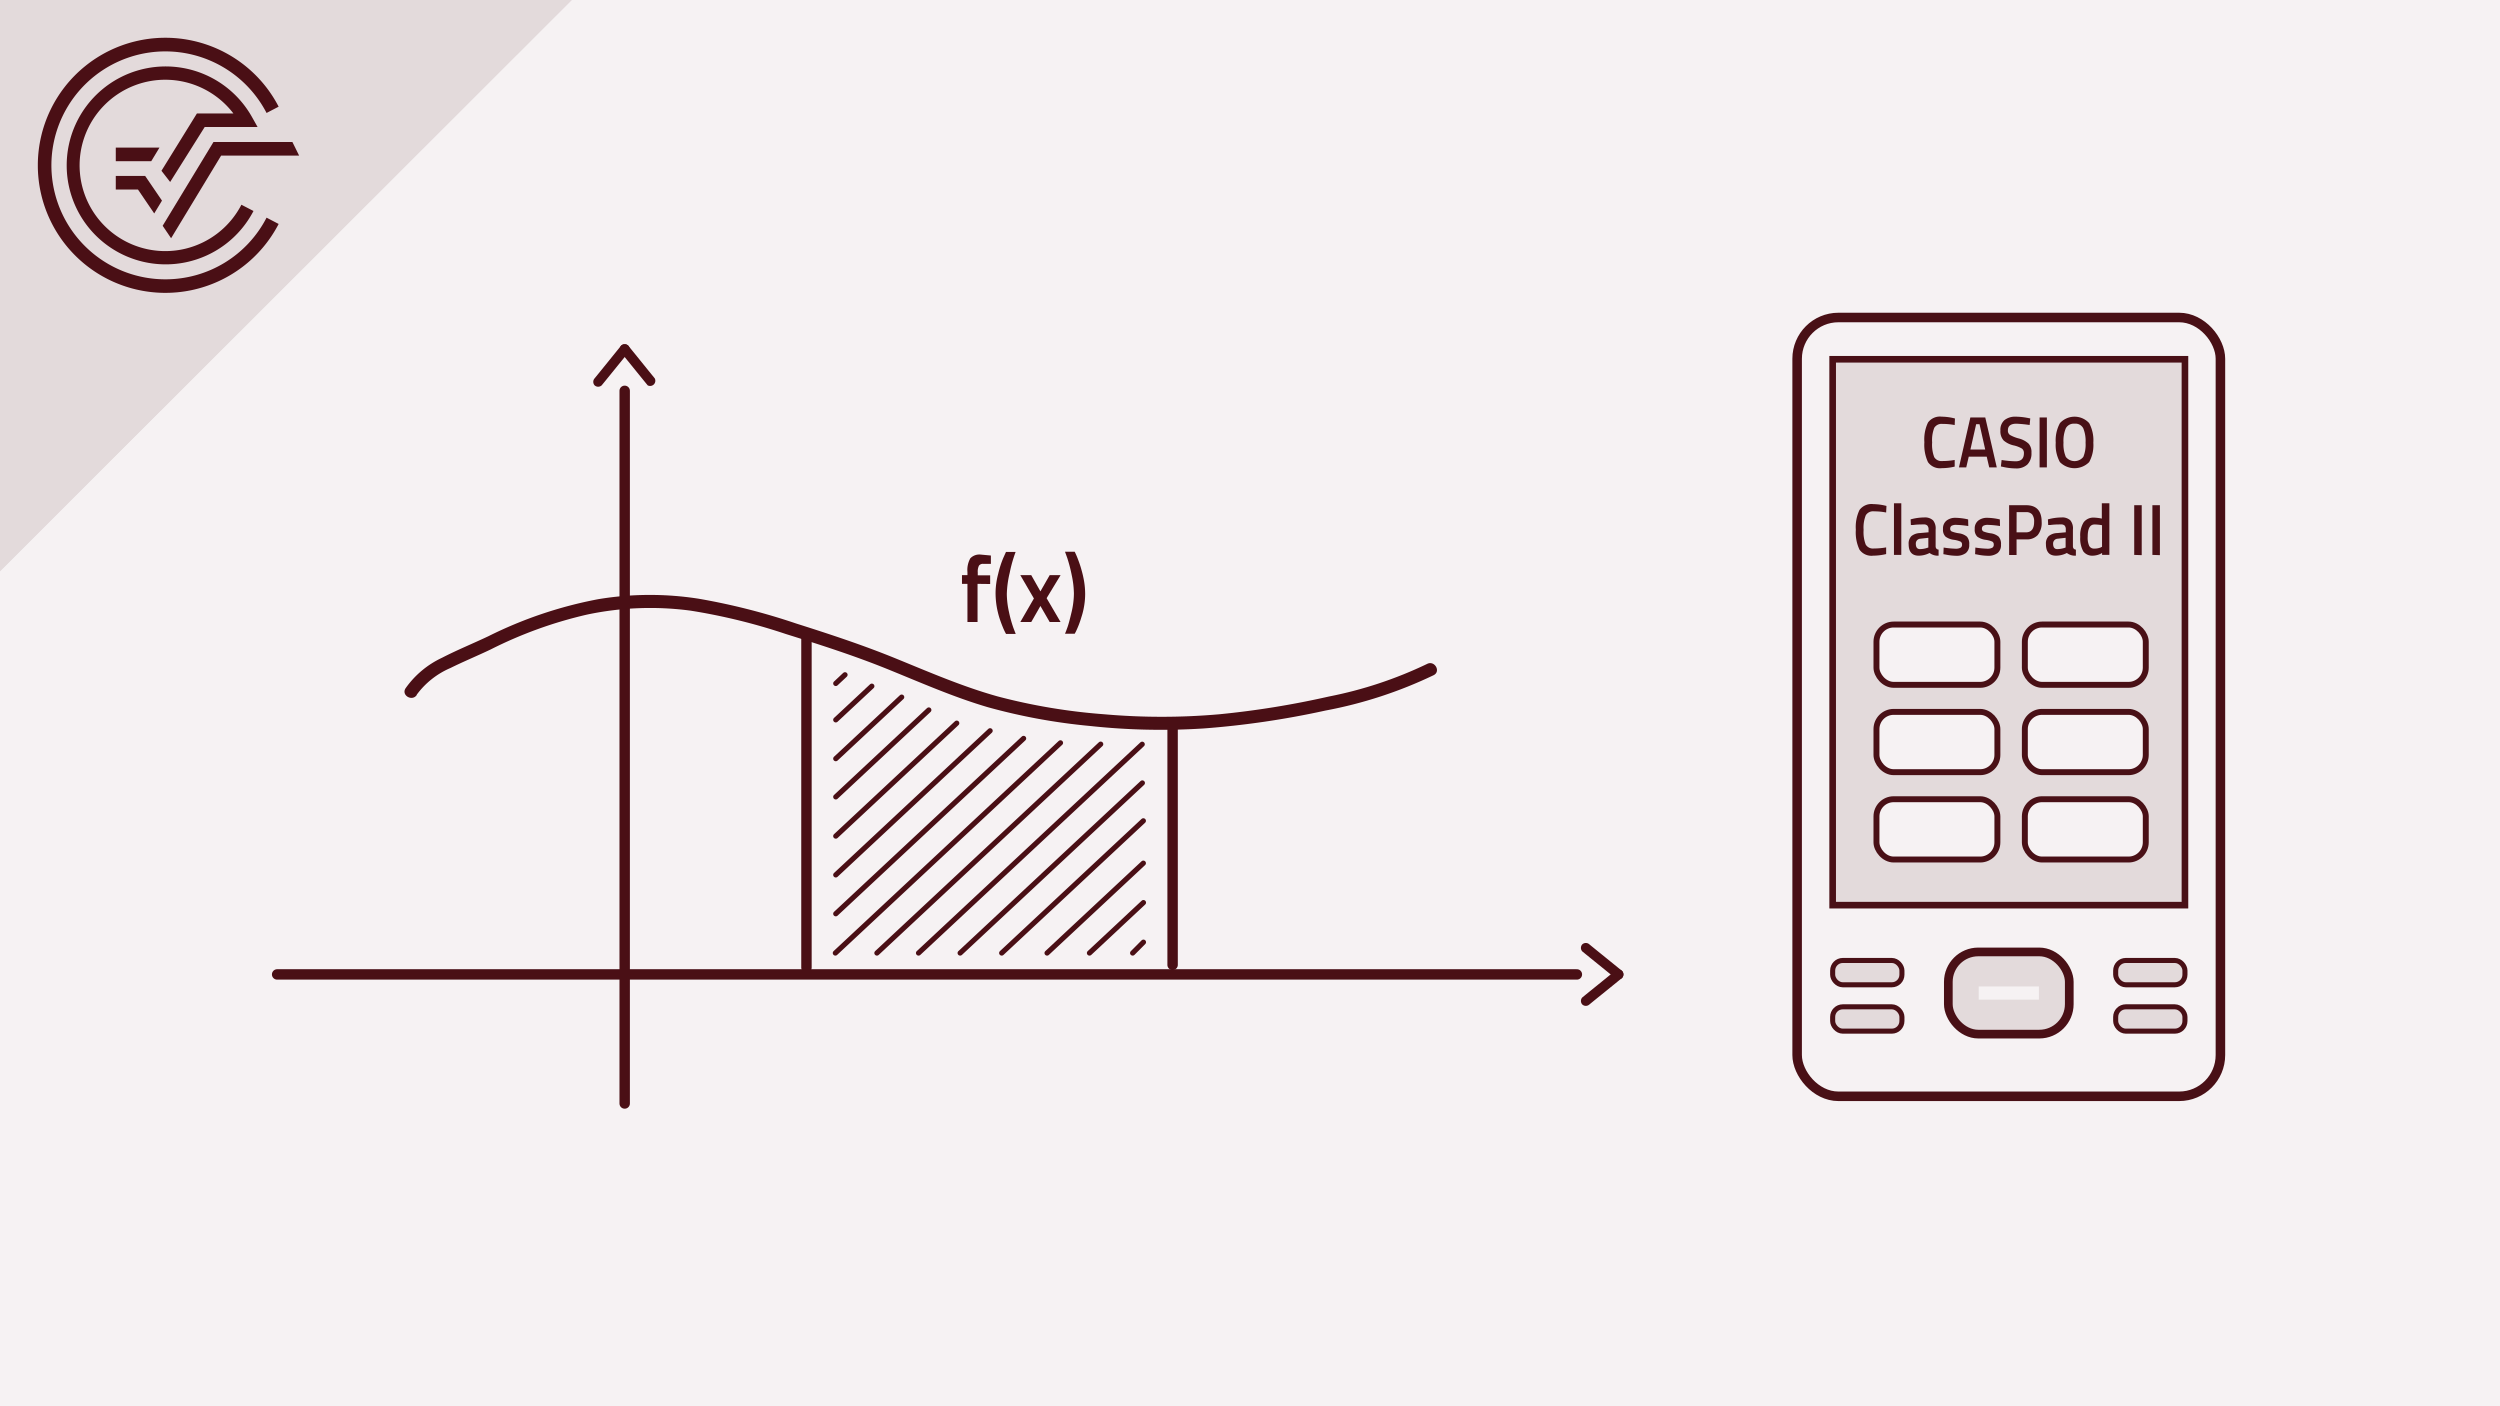 <svg xmlns="http://www.w3.org/2000/svg" viewBox="0 0 480 270"><defs><style>.cls-1,.cls-9{fill:#f6f2f3;}.cls-2{fill:#4a0f15;}.cls-3,.cls-4,.cls-5{fill:none;}.cls-3,.cls-4{stroke:#4a0f15;}.cls-3,.cls-4,.cls-5,.cls-6{stroke-linecap:round;}.cls-10,.cls-3,.cls-4,.cls-7,.cls-9{stroke-miterlimit:10;}.cls-3{stroke-width:2px;}.cls-10,.cls-5,.cls-6,.cls-7,.cls-9{stroke:#491016;}.cls-5,.cls-6{stroke-linejoin:round;}.cls-5{stroke-width:1.83px;}.cls-10,.cls-11,.cls-6,.cls-7{fill:#e3dadb;}.cls-6{stroke-width:0.97px;}.cls-7{stroke-width:1.27px;}.cls-8{fill:#491016;}.cls-9{stroke-width:1.14px;}.cls-10{stroke-width:1.67px;}</style></defs><title>ClassPad 2 Crashkurs Thumbnails Element 8 8.Integralrechnung</title><g id="Ebene_2" data-name="Ebene 2"><g id="Ebene_1-2" data-name="Ebene 1"><rect class="cls-1" width="480" height="270"/><path class="cls-2" d="M80,133.4a15.71,15.71,0,0,1,6.48-5.14c2.54-1.26,5.17-2.34,7.72-3.56A81.41,81.41,0,0,1,112.72,118a58.62,58.62,0,0,1,19.9-.75,113.7,113.7,0,0,1,18.26,4.48c6.63,2.07,13.21,4.18,19.64,6.79s12.56,5.32,19.1,7.25a112.34,112.34,0,0,0,19.68,3.62,126.7,126.7,0,0,0,21.86.47,167.11,167.11,0,0,0,23.31-3.43,83.52,83.52,0,0,0,20.8-6.8c1.43-.73.17-2.89-1.26-2.16a78.44,78.44,0,0,1-18.9,6.27,169.62,169.62,0,0,1-21,3.4,126.45,126.45,0,0,1-22.1,0,112.65,112.65,0,0,1-20.47-3.43c-6.69-1.87-13.05-4.63-19.47-7.25s-12.73-4.69-19.22-6.75a124.77,124.77,0,0,0-18.73-4.76,60.58,60.58,0,0,0-19.24.09,80.73,80.73,0,0,0-21.14,7.13c-2.94,1.39-6,2.64-8.87,4.12a17.79,17.79,0,0,0-7,5.86c-.88,1.36,1.28,2.61,2.16,1.27Z"/><path class="cls-2" d="M153.84,122.39v63.38a1,1,0,0,0,2,0V122.39a1,1,0,0,0-2,0Z"/><path class="cls-2" d="M224.14,140v45.25a1,1,0,0,0,2,0V140a1,1,0,0,0-2,0Z"/><path class="cls-2" d="M187.69,112.1v7.33h-1.94V112.1H184.7v-1.67h1.05v-.58a4.56,4.56,0,0,1,.55-2.65,2.39,2.39,0,0,1,2-.72l1.95.18,0,1.6-1.47,0a.93.93,0,0,0-.82.35,2.56,2.56,0,0,0-.23,1.29v.56h2.38v1.67Z"/><path class="cls-2" d="M193.86,110a19.26,19.26,0,0,0-.55,4.05,16.42,16.42,0,0,0,.42,3.48,23.63,23.63,0,0,0,.85,3.05l.44,1.14h-1.86a11.93,11.93,0,0,1-.65-1.38c-.26-.64-.48-1.25-.66-1.82a17.7,17.7,0,0,1-.49-2.09,16.29,16.29,0,0,1-.21-2.73,14.61,14.61,0,0,1,.5-3.51,18.62,18.62,0,0,1,1-3.11l.5-1.11H195A26.12,26.12,0,0,0,193.86,110Z"/><path class="cls-2" d="M195.9,110.43H198l1.76,3.11,1.78-3.11h2.09l-2.68,4.42,2.68,4.58h-2.09l-1.78-3.08L198,119.43H195.9l2.61-4.52Z"/><path class="cls-2" d="M208.14,111.58a15,15,0,0,1,.21,2.43,13.84,13.84,0,0,1-.2,2.36,13.43,13.43,0,0,1-.52,2.12,17.78,17.78,0,0,1-1.08,2.81l-.21.38h-1.86c.14-.32.29-.73.48-1.26s.44-1.46.76-2.81a15.89,15.89,0,0,0,.47-3.6,17.87,17.87,0,0,0-.42-3.59,28.75,28.75,0,0,0-.85-3.27l-.44-1.22h1.86a14,14,0,0,1,.65,1.51q.39,1,.66,2A19.91,19.91,0,0,1,208.14,111.58Z"/><path class="cls-2" d="M311.43,186.41c-2.08-1.7-4.19-3.39-6.27-5.09a1,1,0,0,0-1.36,0,1,1,0,0,0,0,1.35c2.09,1.71,4.2,3.39,6.28,5.1a1,1,0,0,0,1.35,0,1,1,0,0,0,0-1.36Z"/><path class="cls-2" d="M310.08,186.41c-2.08,1.71-4.19,3.39-6.28,5.1a1,1,0,0,0,0,1.35,1,1,0,0,0,1.36,0c2.08-1.7,4.19-3.38,6.27-5.09a1,1,0,0,0,0-1.36,1,1,0,0,0-1.35,0Z"/><path class="cls-2" d="M119.26,66.36c-1.7,2.09-3.39,4.2-5.09,6.28a1,1,0,0,0,0,1.35,1,1,0,0,0,1.35,0c1.71-2.08,3.39-4.19,5.1-6.27a1,1,0,0,0,0-1.36,1,1,0,0,0-1.36,0Z"/><path class="cls-2" d="M119.26,67.72c1.71,2.08,3.39,4.19,5.1,6.27a1,1,0,0,0,1.35-1.35c-1.7-2.08-3.38-4.19-5.09-6.28a1,1,0,0,0-1.36,0,1,1,0,0,0,0,1.36Z"/><line class="cls-3" x1="302.76" y1="187.09" x2="53.21" y2="187.09"/><line class="cls-3" x1="119.94" y1="75.04" x2="119.94" y2="211.87"/><line class="cls-4" x1="203.61" y1="142.63" x2="160.39" y2="182.98"/><line class="cls-4" x1="211.33" y1="142.88" x2="168.37" y2="182.98"/><line class="cls-4" x1="219.3" y1="142.9" x2="176.36" y2="182.98"/><line class="cls-4" x1="219.33" y1="150.33" x2="184.35" y2="182.98"/><line class="cls-4" x1="219.52" y1="157.6" x2="192.33" y2="182.98"/><line class="cls-4" x1="219.52" y1="165.73" x2="201.04" y2="182.98"/><line class="cls-4" x1="219.54" y1="173.3" x2="209.18" y2="182.98"/><line class="cls-4" x1="219.54" y1="180.9" x2="217.47" y2="182.98"/><line class="cls-4" x1="183.69" y1="138.85" x2="160.47" y2="160.53"/><line class="cls-4" x1="190.1" y1="140.31" x2="160.47" y2="167.98"/><line class="cls-4" x1="196.53" y1="141.78" x2="160.47" y2="175.44"/><line class="cls-4" x1="178.33" y1="136.32" x2="160.47" y2="153"/><line class="cls-4" x1="173.12" y1="133.85" x2="160.47" y2="145.66"/><line class="cls-4" x1="167.39" y1="131.75" x2="160.47" y2="138.21"/><line class="cls-4" x1="162.24" y1="129.56" x2="160.47" y2="131.22"/><rect class="cls-5" x="345.05" y="60.96" width="81.27" height="149.53" rx="7.92"/><rect class="cls-6" x="406.21" y="184.41" width="13.3" height="4.67" rx="1.94"/><rect class="cls-6" x="406.21" y="193.31" width="13.3" height="4.67" rx="1.94"/><rect class="cls-6" x="351.87" y="184.41" width="13.3" height="4.67" rx="1.94"/><rect class="cls-6" x="351.87" y="193.31" width="13.3" height="4.67" rx="1.94"/><rect class="cls-7" x="351.87" y="68.98" width="67.64" height="104.81"/><path class="cls-8" d="M372.81,89.89a2.82,2.82,0,0,1-2.64-1.16,7.88,7.88,0,0,1-.69-3.82,7.51,7.51,0,0,1,.7-3.79A2.84,2.84,0,0,1,372.81,80a10.58,10.58,0,0,1,2.54.35l-.05,1.26a12.33,12.33,0,0,0-2.33-.22,1.66,1.66,0,0,0-1.59.75,6.6,6.6,0,0,0-.41,2.81,6.67,6.67,0,0,0,.4,2.82,1.62,1.62,0,0,0,1.57.75,13.62,13.62,0,0,0,2.36-.21l0,1.28A11,11,0,0,1,372.81,89.89Z"/><path class="cls-8" d="M376.12,89.74l2.19-9.59h2.86l2.21,9.59h-1.45l-.48-2.06H378l-.48,2.06Zm3.3-8.29-1.1,4.86h2.84l-1.09-4.86Z"/><path class="cls-8" d="M387.16,81.35c-1.09,0-1.64.42-1.64,1.25a1,1,0,0,0,.39.91,6.83,6.83,0,0,0,1.72.68,4.37,4.37,0,0,1,1.87,1,2.42,2.42,0,0,1,.54,1.74,3,3,0,0,1-.79,2.26,3.07,3.07,0,0,1-2.18.75,11.7,11.7,0,0,1-2.43-.28l-.47-.1.14-1.24a20,20,0,0,0,2.67.25c1.08,0,1.61-.51,1.61-1.54a1.07,1.07,0,0,0-.36-.89,5.36,5.36,0,0,0-1.64-.63,4.39,4.39,0,0,1-1.89-.94,2.59,2.59,0,0,1-.62-1.91,2.45,2.45,0,0,1,.78-2A3.3,3.3,0,0,1,387,80a13.09,13.09,0,0,1,2.36.25l.45.09-.12,1.26A24.44,24.44,0,0,0,387.16,81.35Z"/><path class="cls-8" d="M391.6,89.74V80.15H393v9.59Z"/><path class="cls-8" d="M401.12,88.72a3.95,3.95,0,0,1-5.62,0,6.8,6.8,0,0,1-.8-3.72,6.93,6.93,0,0,1,.81-3.76,3.8,3.8,0,0,1,5.61,0,7,7,0,0,1,.8,3.77A6.73,6.73,0,0,1,401.12,88.72Zm-4.49-1a2.15,2.15,0,0,0,3.37,0,6.18,6.18,0,0,0,.43-2.72,6.37,6.37,0,0,0-.45-2.78,1.68,1.68,0,0,0-1.66-.87,1.73,1.73,0,0,0-1.68.87,6.33,6.33,0,0,0-.45,2.76A6.23,6.23,0,0,0,396.63,87.71Z"/><path class="cls-8" d="M359.66,106.69a2.82,2.82,0,0,1-2.64-1.16,7.74,7.74,0,0,1-.7-3.82,7.62,7.62,0,0,1,.7-3.79,2.87,2.87,0,0,1,2.64-1.13,10.71,10.71,0,0,1,2.54.35l-.06,1.26a12.18,12.18,0,0,0-2.33-.22,1.64,1.64,0,0,0-1.58.75,6.41,6.41,0,0,0-.42,2.81,6.63,6.63,0,0,0,.41,2.82,1.61,1.61,0,0,0,1.57.75,13.5,13.5,0,0,0,2.35-.21l0,1.28A11,11,0,0,1,359.66,106.69Z"/><path class="cls-8" d="M363.64,106.54V96.63h1.41v9.91Z"/><path class="cls-8" d="M371.64,101.69v3.2a.71.71,0,0,0,.15.45.69.69,0,0,0,.42.19l0,1.16a2.59,2.59,0,0,1-1.73-.52,4.54,4.54,0,0,1-2.08.52c-1.29,0-1.94-.74-1.94-2.22a2,2,0,0,1,.53-1.54,2.74,2.74,0,0,1,1.61-.58l1.68-.15v-.51a1.08,1.08,0,0,0-.23-.78.9.9,0,0,0-.67-.22c-.55,0-1.24,0-2.07.11l-.42,0-.05-1.08a10.17,10.17,0,0,1,2.6-.37,2.27,2.27,0,0,1,1.71.56A2.46,2.46,0,0,1,371.64,101.69Zm-2.91,1.74a.92.92,0,0,0-.89,1c0,.64.26,1,.79,1a4.63,4.63,0,0,0,1.37-.23l.24-.08v-1.86Z"/><path class="cls-8" d="M377.91,101a17.05,17.05,0,0,0-2.21-.22,1.86,1.86,0,0,0-1,.17.63.63,0,0,0-.26.55.55.55,0,0,0,.29.54,6.05,6.05,0,0,0,1.37.35,3.08,3.08,0,0,1,1.54.64,2.1,2.1,0,0,1,.45,1.54,1.94,1.94,0,0,1-.65,1.62,3,3,0,0,1-1.91.52,10.58,10.58,0,0,1-2-.24l-.4-.07.05-1.27a17.55,17.55,0,0,0,2.24.22,2,2,0,0,0,1-.18.64.64,0,0,0,.29-.6.61.61,0,0,0-.28-.58,4.78,4.78,0,0,0-1.33-.35,3.43,3.43,0,0,1-1.55-.6,1.83,1.83,0,0,1-.49-1.48,1.89,1.89,0,0,1,.68-1.61,2.7,2.7,0,0,1,1.74-.53,11.48,11.48,0,0,1,2,.22l.4.09Z"/><path class="cls-8" d="M384,101a16.89,16.89,0,0,0-2.21-.22,1.86,1.86,0,0,0-1,.17.63.63,0,0,0-.26.55.57.57,0,0,0,.29.54,6.05,6.05,0,0,0,1.37.35,3,3,0,0,1,1.54.64,2.1,2.1,0,0,1,.46,1.54,1.92,1.92,0,0,1-.66,1.62,3,3,0,0,1-1.91.52,10.58,10.58,0,0,1-2-.24l-.4-.07.05-1.27a17.71,17.71,0,0,0,2.24.22,2,2,0,0,0,1-.18.64.64,0,0,0,.29-.6.62.62,0,0,0-.27-.58,5,5,0,0,0-1.34-.35,3.48,3.48,0,0,1-1.55-.6,1.83,1.83,0,0,1-.49-1.48,1.89,1.89,0,0,1,.68-1.61,2.7,2.7,0,0,1,1.74-.53,11.39,11.39,0,0,1,2,.22l.4.09Z"/><path class="cls-8" d="M389,103.56h-1.82v3h-1.43V97H389q3,0,3,3.22a3.7,3.7,0,0,1-.76,2.52A2.83,2.83,0,0,1,389,103.56Zm-1.82-1.35H389c1,0,1.55-.68,1.55-2a2.21,2.21,0,0,0-.37-1.43,1.46,1.46,0,0,0-1.18-.45h-1.81Z"/><path class="cls-8" d="M398,101.69v3.2a.71.71,0,0,0,.15.45.69.69,0,0,0,.42.19l0,1.16a2.57,2.57,0,0,1-1.73-.52,4.58,4.58,0,0,1-2.09.52c-1.29,0-1.93-.74-1.93-2.22a2,2,0,0,1,.53-1.54,2.71,2.71,0,0,1,1.61-.58l1.67-.15v-.51a1.09,1.09,0,0,0-.22-.78.93.93,0,0,0-.67-.22c-.56,0-1.25,0-2.08.11l-.41,0-.05-1.08a10.17,10.17,0,0,1,2.6-.37,2.27,2.27,0,0,1,1.71.56A2.46,2.46,0,0,1,398,101.69Zm-2.9,1.74a.92.92,0,0,0-.9,1c0,.64.27,1,.8,1a4.63,4.63,0,0,0,1.37-.23l.23-.08v-1.86Z"/><path class="cls-8" d="M405,96.63v9.91h-1.4v-.37a3.62,3.62,0,0,1-1.74.52,2.14,2.14,0,0,1-1.86-.82,5,5,0,0,1-.59-2.78,4.74,4.74,0,0,1,.66-2.82,2.36,2.36,0,0,1,2-.89,8.75,8.75,0,0,1,1.48.19V96.63Zm-1.63,8.45.22-.1v-4.14a8.52,8.52,0,0,0-1.44-.14c-.88,0-1.31.78-1.31,2.35a3.75,3.75,0,0,0,.3,1.79,1.06,1.06,0,0,0,1,.49A3.18,3.18,0,0,0,403.41,105.08Z"/><path class="cls-8" d="M409.77,106.54V97h1.44v9.59Z"/><path class="cls-8" d="M413.26,106.54V97h1.44v9.59Z"/><rect class="cls-9" x="360.28" y="119.91" width="23.22" height="11.58" rx="3.31"/><rect class="cls-9" x="388.77" y="119.91" width="23.22" height="11.58" rx="3.31"/><rect class="cls-9" x="360.28" y="136.68" width="23.22" height="11.58" rx="3.31"/><rect class="cls-9" x="388.77" y="136.68" width="23.22" height="11.58" rx="3.31"/><rect class="cls-9" x="360.28" y="153.45" width="23.22" height="11.58" rx="3.31"/><rect class="cls-9" x="388.77" y="153.45" width="23.22" height="11.58" rx="3.31"/><rect class="cls-10" x="374.08" y="182.77" width="23.22" height="15.78" rx="5.75"/><rect class="cls-1" x="379.91" y="189.4" width="11.56" height="2.53"/><polygon class="cls-11" points="109.77 0 0 0 0 109.67 109.77 0"/><path class="cls-2" d="M31.75,53.63A21.88,21.88,0,1,1,51.18,21.69l2.32-1.21A24.49,24.49,0,1,0,53.5,43l-2.32-1.21A21.82,21.82,0,0,1,31.75,53.63"/><polygon class="cls-2" points="31.23 43.35 32.85 45.74 42.46 29.87 57.43 29.87 56.14 27.26 40.99 27.26 31.23 43.35"/><polygon class="cls-2" points="22.23 36.39 26.49 36.39 29.61 40.98 31.1 38.52 27.87 33.78 22.23 33.78 22.23 36.39"/><path class="cls-2" d="M39.3,24.39H49.46l-1.09-1.94a19,19,0,1,0,.3,18.06l-2.32-1.2a16.45,16.45,0,1,1-1.54-17.53h-7L31,32.79l1.67,2.15Z"/><polygon class="cls-2" points="30.62 28.34 22.23 28.34 22.23 30.95 29.04 30.95 30.62 28.34"/><polygon class="cls-11" points="109.77 0 0 0 0 109.67 109.77 0"/><path class="cls-2" d="M31.75,53.63A21.88,21.88,0,1,1,51.18,21.69l2.32-1.21A24.49,24.49,0,1,0,53.5,43l-2.32-1.21A21.82,21.82,0,0,1,31.75,53.63"/><polygon class="cls-2" points="31.23 43.35 32.85 45.74 42.46 29.87 57.43 29.87 56.14 27.26 40.99 27.26 31.23 43.35"/><polygon class="cls-2" points="22.23 36.39 26.49 36.39 29.61 40.98 31.1 38.52 27.87 33.78 22.23 33.78 22.23 36.39"/><path class="cls-2" d="M39.3,24.39H49.46l-1.09-1.94a19,19,0,1,0,.3,18.06l-2.32-1.2a16.45,16.45,0,1,1-1.54-17.53h-7L31,32.79l1.67,2.15Z"/><polygon class="cls-2" points="30.62 28.34 22.23 28.34 22.23 30.95 29.04 30.95 30.62 28.34"/></g></g></svg>